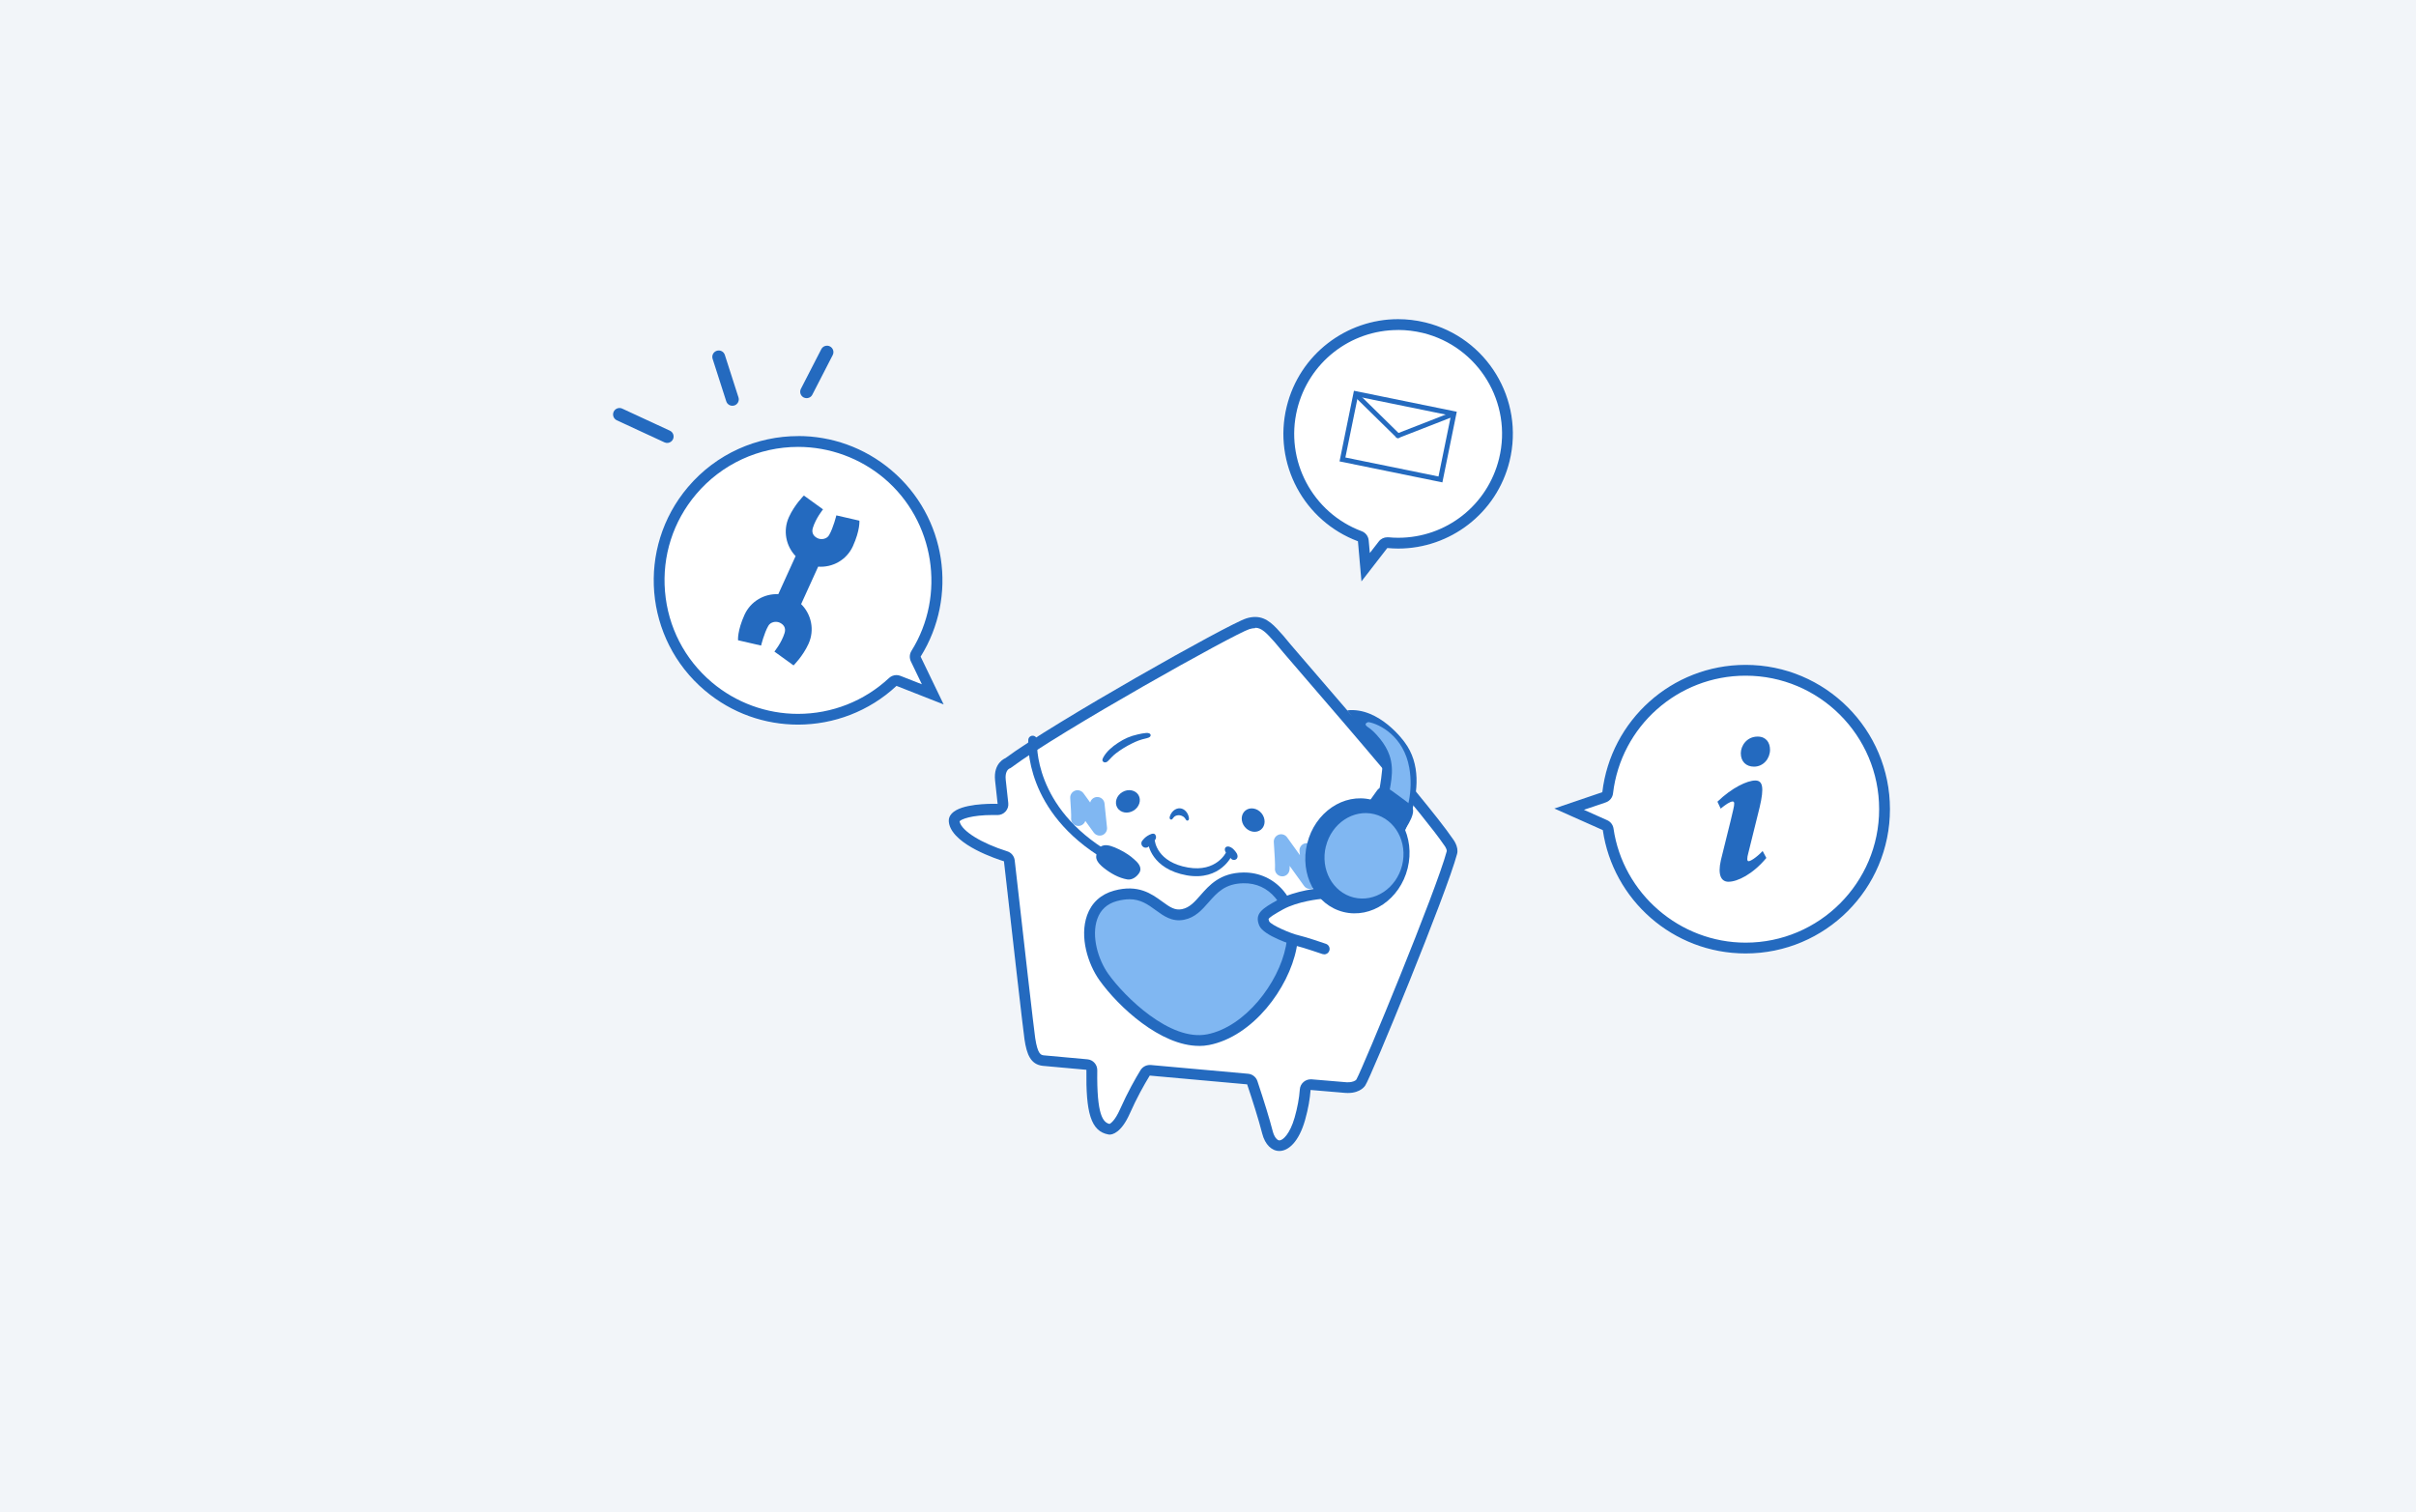 <svg width="666" height="417" viewBox="0 0 666 417" fill="none" xmlns="http://www.w3.org/2000/svg">
<rect width="666" height="417" fill="#F2F5F9"/>
<g clip-path="url(#clip0_2_5)">
<path d="M400.504 231.305C392.973 220.15 355.212 177.333 353.78 175.289C350.842 171.993 348.441 169.011 343.564 170.517C338.643 172.038 290.039 199.479 277.139 209.069C277.139 209.069 273.783 210.321 274.32 215.228C274.499 216.869 274.738 219.061 275.021 221.656C274.052 221.611 262.956 221.283 261.673 225.504C261.584 225.787 261.465 226.354 261.673 227.248C263.105 233.095 274.917 236.913 276.766 237.494C279.093 258.135 282.06 284.144 282.433 286.635C283.045 290.691 284.089 293.54 287.504 293.898C287.504 293.898 292.261 294.33 299.494 294.986C299.33 306.678 300.658 312.003 305.654 312.838C305.654 312.838 308.577 313.479 311.44 307.096C313.424 302.652 315.288 299.326 316.958 296.582C325.698 297.372 335.213 298.237 343.803 298.998C345.249 303.308 346.935 308.573 347.964 312.599C349.679 319.266 356.673 319.743 359.76 308.901C360.685 305.635 361.132 302.861 361.297 300.549C366.591 301.011 370.2 301.325 370.99 301.369C375.092 301.608 376.374 299.296 376.374 299.296C377.836 297.283 398.834 246.248 401.683 235.451C402.22 233.423 400.504 231.305 400.504 231.305Z" fill="white"/>
<path d="M346.01 173.097C347.755 173.097 349.067 174.469 351.23 176.9L351.468 177.169C352.139 178.034 354.347 180.614 360.193 187.399C371.572 200.598 392.764 225.176 398.044 232.975C398.073 233.035 398.133 233.11 398.178 233.154C398.58 233.676 398.879 234.452 398.819 234.691C396.015 245.324 375.778 294.315 373.928 297.611C373.854 297.701 373.854 297.671 373.824 297.76C373.645 297.939 373.018 298.416 371.587 298.416C371.453 298.416 371.318 298.416 371.169 298.416C370.677 298.387 368.619 298.223 361.565 297.611C361.475 297.611 361.386 297.611 361.296 297.611C360.595 297.611 359.909 297.865 359.358 298.327C358.746 298.849 358.373 299.58 358.314 300.385C358.135 302.816 357.657 305.426 356.882 308.14C355.57 312.734 353.616 314.449 352.691 314.449C352.095 314.449 351.274 313.584 350.842 311.913C349.962 308.498 348.53 303.86 346.621 298.103C346.249 296.985 345.234 296.179 344.056 296.075C335.466 295.3 325.951 294.449 317.212 293.659C317.122 293.659 317.033 293.659 316.943 293.659C315.914 293.659 314.945 294.196 314.393 295.091C313.021 297.343 310.948 300.937 308.711 305.948C307.369 308.96 306.205 309.736 305.862 309.915C304.073 309.482 302.298 307.559 302.477 295.106C302.492 293.54 301.314 292.227 299.763 292.093L287.802 291.004C286.982 290.915 286.072 290.825 285.371 286.262C285.028 283.98 282.224 259.552 279.719 237.241C279.585 236.063 278.779 235.078 277.646 234.735C270.562 232.513 265.178 229.172 264.552 226.637C264.537 226.563 264.522 226.503 264.522 226.458C264.999 225.877 267.818 224.728 273.709 224.728C274.305 224.728 274.723 224.728 274.872 224.743C274.917 224.743 274.946 224.743 274.991 224.743C275.811 224.743 276.602 224.4 277.169 223.789C277.765 223.147 278.048 222.297 277.944 221.432C277.661 218.852 277.422 216.645 277.243 215.019C277.005 212.827 277.899 212.126 278.198 211.947C278.511 211.858 278.6 211.768 278.884 211.559C292.336 201.567 340.387 174.708 344.414 173.47C344.996 173.291 345.518 173.202 345.995 173.202M346.01 170.115C345.264 170.115 344.444 170.234 343.549 170.517C338.628 172.038 290.024 199.479 277.124 209.069C277.124 209.069 273.768 210.322 274.305 215.228C274.484 216.869 274.723 219.061 275.006 221.656C274.842 221.656 274.38 221.641 273.724 221.641C270.532 221.641 262.717 221.999 261.658 225.504C261.569 225.787 261.45 226.354 261.658 227.249C263.09 233.095 274.902 236.913 276.751 237.494C279.078 258.135 282.045 284.144 282.418 286.635C283.03 290.691 284.074 293.54 287.489 293.898C287.489 293.898 292.246 294.33 299.479 294.986C299.315 306.679 300.643 312.003 305.639 312.838C305.639 312.838 305.728 312.853 305.877 312.853C306.623 312.853 309.054 312.405 311.425 307.096C313.409 302.652 315.273 299.326 316.943 296.582C325.683 297.373 335.198 298.238 343.788 298.998C345.234 303.308 346.92 308.573 347.949 312.599C348.724 315.627 350.588 317.372 352.676 317.372C355.197 317.372 358.045 314.821 359.745 308.901C360.67 305.635 361.117 302.861 361.281 300.549C366.576 301.011 370.185 301.325 370.975 301.369C371.184 301.369 371.378 301.384 371.557 301.384C375.196 301.384 376.359 299.296 376.359 299.296C377.821 297.283 398.819 246.249 401.668 235.451C402.204 233.423 400.489 231.305 400.489 231.305C392.958 220.15 355.197 177.333 353.765 175.29C351.364 172.59 349.321 170.115 345.995 170.115H346.01Z" fill="#246ABF"/>
<path d="M342.774 242.073C352.274 241.939 357.896 251.319 355.913 261.297C353.72 272.318 343.907 284.532 333.05 286.665C322.208 288.812 309.293 276.464 304.282 269.395C299.256 262.326 297.824 249.649 307.518 247.009C317.913 244.191 319.911 253.378 326.115 252.155C332.319 250.932 332.856 242.192 342.774 242.058" fill="#80B7F2"/>
<path d="M330.53 288.395C319.971 288.395 308.338 277.672 303.059 270.26C299.927 265.845 297.526 258.359 299.673 252.363C300.911 248.918 303.476 246.577 307.115 245.578C313.767 243.773 317.421 246.443 320.358 248.575C322.551 250.186 323.893 251.066 325.817 250.693C327.92 250.275 329.307 248.695 330.917 246.86C333.333 244.101 336.331 240.671 342.744 240.582C347.054 240.522 351.066 242.326 353.84 245.667C357.225 249.738 358.537 255.689 357.374 261.595C355.212 272.512 345.398 285.755 333.333 288.141C332.409 288.32 331.469 288.41 330.53 288.41V288.395ZM311.306 247.964C310.307 247.964 309.188 248.113 307.906 248.456C305.206 249.187 303.387 250.842 302.492 253.362C300.777 258.135 302.716 264.607 305.505 268.53C309.994 274.838 322.551 287.216 332.767 285.203C343.266 283.13 352.468 271.02 354.451 260.998C355.45 255.972 354.376 250.946 351.558 247.561C349.336 244.892 346.293 243.475 342.789 243.549C337.703 243.624 335.496 246.144 333.154 248.814C331.35 250.872 329.486 253.005 326.384 253.616C323.103 254.257 320.806 252.587 318.599 250.976C316.481 249.425 314.438 247.949 311.291 247.949L311.306 247.964Z" fill="#246ABF"/>
<path d="M361.132 245.13C360.506 245.13 359.88 244.832 359.492 244.295L355.51 238.762C355.51 239.239 355.51 239.627 355.465 239.88C355.331 240.984 354.317 241.789 353.213 241.625C352.11 241.491 351.334 240.477 351.468 239.373C351.543 238.717 351.349 235.138 351.14 232.2C351.081 231.305 351.617 230.47 352.468 230.157C353.318 229.844 354.257 230.142 354.794 230.873L358.343 235.809L358.224 234.705C358.105 233.602 358.91 232.603 360.014 232.498C361.117 232.379 362.117 233.184 362.221 234.288L363.116 242.908C363.205 243.818 362.683 244.668 361.833 244.996C361.595 245.085 361.356 245.13 361.117 245.13H361.132Z" fill="#80B7F2"/>
<path d="M303.148 230.41C302.522 230.41 301.895 230.112 301.508 229.575L299.181 226.354C298.883 227.249 297.988 227.86 297.019 227.726C295.915 227.592 295.14 226.592 295.274 225.489C295.318 224.952 295.184 222.253 295.02 220.06C294.961 219.165 295.497 218.33 296.348 218.017C297.183 217.704 298.137 218.002 298.674 218.733L300.523 221.283C300.732 220.493 301.403 219.866 302.268 219.777C303.387 219.658 304.371 220.463 304.475 221.566L305.161 228.188C305.251 229.098 304.729 229.948 303.879 230.276C303.64 230.366 303.402 230.41 303.163 230.41H303.148Z" fill="#80B7F2"/>
<path d="M365.04 261.654C365.04 261.654 359.581 259.79 357.747 259.373C355.927 258.97 349.231 256.45 348.486 254.615C347.74 252.781 348.128 252.11 352.9 249.485C357.657 246.86 364.503 246.353 364.503 246.353L370.289 246.621" fill="white"/>
<path d="M365.04 263.146C364.876 263.146 364.712 263.116 364.562 263.071C364.503 263.056 359.164 261.222 357.434 260.834C356.539 260.64 348.292 258.06 347.114 255.182C345.771 251.901 347.934 250.529 352.184 248.173C357.165 245.414 364.1 244.877 364.398 244.847C364.458 244.847 364.518 244.847 364.577 244.847L370.364 245.115C371.184 245.16 371.825 245.861 371.781 246.681C371.736 247.502 371.02 248.143 370.215 248.098L364.533 247.83C363.757 247.904 357.762 248.501 353.631 250.783C351.14 252.155 349.813 253.049 349.694 253.437C349.694 253.452 349.694 253.586 349.873 254.064C350.454 255.093 355.793 257.419 358.075 257.926C359.954 258.344 365.293 260.163 365.517 260.253C366.292 260.521 366.71 261.371 366.442 262.147C366.233 262.773 365.651 263.161 365.025 263.161L365.04 263.146Z" fill="#246ABF"/>
<path d="M304.61 210.232C304.446 210.232 304.267 210.173 304.132 210.053C303.968 209.919 303.864 209.71 303.894 209.517C303.924 209.263 304.028 209.039 304.147 208.831C305.012 207.22 306.623 205.863 308.174 204.849C309.994 203.656 311.5 202.984 313.692 202.492C314.274 202.358 315.377 202.134 315.974 202.105C316.6 202.075 317.122 202.224 317.182 202.656C317.242 203.044 316.973 203.357 316.063 203.566C314.259 203.984 313.468 204.297 311.977 205.028C310.486 205.758 309.024 206.668 307.697 207.667C307.249 208.01 306.832 208.383 306.444 208.786C306.056 209.188 305.698 209.606 305.281 209.979C305.102 210.128 304.848 210.232 304.61 210.218V210.232Z" fill="#246ABF"/>
<path d="M313.841 219.24C314.676 220.656 314.05 222.58 312.439 223.535C310.829 224.489 308.845 224.116 307.995 222.7C307.16 221.283 307.786 219.359 309.397 218.404C311.008 217.45 312.991 217.823 313.841 219.24Z" fill="#246ABF"/>
<path d="M343.281 223.52C342.013 224.579 341.968 226.592 343.161 228.039C344.369 229.486 346.368 229.784 347.621 228.74C348.888 227.681 348.933 225.668 347.74 224.221C346.532 222.774 344.533 222.476 343.281 223.52Z" fill="#246ABF"/>
<path d="M325.131 224.803C325.131 224.803 326.011 224.818 326.622 225.578C326.876 225.892 326.995 226.294 327.278 226.279C327.666 226.279 327.8 225.936 327.741 225.519C327.547 224.147 326.533 222.954 325.265 222.879C323.997 222.804 322.834 223.863 322.461 225.191C322.357 225.593 322.461 225.951 322.834 225.996C323.117 226.026 323.281 225.683 323.55 225.37C324.102 224.713 324.967 224.773 325.131 224.788V224.803Z" fill="#246ABF"/>
<path d="M339.567 235.929C339.567 235.929 336.465 242.938 327.189 241.372C317.346 239.612 316.466 232.648 316.466 232.334L318.33 231.693C318.33 231.932 318.927 237.733 327.502 239.21C335.362 240.567 338.001 235.019 338.016 234.959L339.552 235.929H339.567Z" fill="#246ABF"/>
<path d="M318.405 230.082C318.822 230.619 318.733 231.305 318.271 231.782L316.705 233.378C316.391 233.691 315.944 233.81 315.541 233.706C315.347 233.661 315.154 233.557 314.99 233.393C314.512 232.931 314.512 232.155 314.99 231.693C314.99 231.693 315.795 230.47 317.54 229.903C317.54 229.903 318.136 229.754 318.42 230.097L318.405 230.082Z" fill="#246ABF"/>
<path d="M338.3 233.423C337.464 233.587 337.539 234.541 337.912 235.004L339.329 236.734C339.478 236.913 339.672 237.032 339.88 237.092C340.194 237.166 340.552 237.107 340.82 236.883C341.267 236.51 341.223 235.839 340.939 235.347C340.939 235.347 340.268 234.139 339.314 233.647C339.09 233.542 338.717 233.348 338.3 233.423Z" fill="#246ABF"/>
<path d="M383.95 235.496C383.95 235.496 396.194 216.6 387.186 204.64C387.186 204.64 380.311 194.886 371.393 195.87L381.236 209.293C381.236 209.293 380.61 225.727 374.853 228.725L383.95 235.496Z" fill="#246ABF"/>
<path d="M381.773 234.556C381.773 234.556 390.781 224.669 388.484 211.694C386.963 203.059 380.341 199.629 377.224 199.107C377.224 199.107 375.509 199.494 377.179 200.568C377.582 200.837 377.955 201.12 378.313 201.448C379.133 202.194 379.864 203.014 380.55 203.879C381.594 205.206 382.474 206.668 383.026 208.264C383.756 210.366 383.831 212.648 383.562 214.826C383.294 216.943 382.906 219.076 382.25 221.104C381.355 223.878 379.983 226.369 378.402 228.785C378.283 228.979 376.956 230.947 376.956 230.947L381.788 234.541" fill="#80B7F2"/>
<path d="M382.802 235.212C382.802 235.212 387.783 228.636 389.021 225.668C390.11 223.073 389.379 222.312 388.037 221.268C386.694 220.224 383.428 217.883 383.428 217.883C383.428 217.883 380.878 216.063 379.581 217.987C378.283 219.911 372.81 227.189 372.81 227.189L382.817 235.198L382.802 235.212Z" fill="#246ABF"/>
<path d="M360.342 232.558C358.224 241.103 362.713 249.574 370.349 251.468C378 253.362 385.919 247.964 388.037 239.418C390.154 230.873 385.665 222.402 378.029 220.508C370.379 218.614 362.46 224.012 360.357 232.558" fill="#246ABF"/>
<path d="M365.487 233.378C363.921 239.716 367.351 246.025 373.153 247.471C378.954 248.903 384.934 244.936 386.515 238.583C388.081 232.245 384.651 225.936 378.85 224.489C373.048 223.058 367.068 227.025 365.502 233.378" fill="#80B7F2"/>
<path d="M305.385 237.316C305.803 237.316 306.205 237.107 306.429 236.719C306.772 236.137 306.578 235.407 305.997 235.064C284.849 222.626 285.819 204.893 285.863 204.148C285.908 203.477 285.416 202.91 284.745 202.865C284.089 202.82 283.507 203.313 283.462 203.984C283.403 204.789 282.269 223.923 304.774 237.152C304.968 237.271 305.176 237.316 305.385 237.316Z" fill="#246ABF"/>
<path d="M311.992 236.376C310.545 235.243 308.935 234.348 307.249 233.647C305.937 233.11 303.864 232.469 302.969 234.02C302.522 234.795 302 235.839 302.238 236.764C302.507 237.778 303.476 238.688 304.267 239.314C306.131 240.791 308.353 242.073 310.724 242.491C312.066 242.729 313.379 241.76 314.05 240.686C315.019 239.15 313.588 237.733 312.484 236.809C312.32 236.675 312.141 236.525 311.977 236.391L311.992 236.376Z" fill="#246ABF"/>
<path d="M481.202 183.328C460.815 183.328 444.022 198.659 441.696 218.435L428.467 222.938L441.83 228.889C444.619 248.128 461.188 262.907 481.202 262.907C503.185 262.907 520.992 245.085 520.992 223.117C520.992 201.15 503.17 183.328 481.202 183.328Z" fill="white"/>
<path d="M481.202 186.311C501.499 186.311 518.009 202.82 518.009 223.117C518.009 243.415 501.499 259.924 481.202 259.924C463.052 259.924 447.393 246.398 444.783 228.457C444.634 227.442 443.978 226.577 443.038 226.16L436.625 223.296L442.65 221.253C443.739 220.88 444.514 219.926 444.649 218.778C446.826 200.27 462.53 186.311 481.187 186.311M481.202 183.328C460.815 183.328 444.022 198.659 441.696 218.435L428.467 222.938L441.83 228.889C444.619 248.128 461.188 262.907 481.202 262.907C503.185 262.907 520.992 245.085 520.992 223.117C520.992 201.15 503.17 183.328 481.202 183.328Z" fill="#246ABF"/>
<path d="M486.914 236.569C483.156 241.103 478.92 243.131 476.474 243.131C474.506 243.131 473.432 241.342 474.386 237.166C475.52 232.394 476.892 227.263 477.787 223.266C478.204 221.537 478.145 221 477.608 221C477.011 221 475.639 221.835 474.327 222.968L473.432 221.059C477.429 217.182 481.664 215.213 483.872 215.213C485.9 215.213 486.377 217.062 485.065 222.61C484.17 226.309 482.857 231.439 481.963 235.138C481.545 236.629 481.545 237.464 482.022 237.464C482.499 237.464 483.991 236.629 485.9 234.661L486.914 236.569ZM487.928 206.742C487.928 209.128 486.138 211.395 483.514 211.395C481.366 211.395 479.875 210.023 479.875 207.697C479.875 205.668 481.485 203.103 484.528 203.103C486.854 203.103 487.928 204.774 487.928 206.742Z" fill="#246ABF"/>
<path d="M354.69 112.116C350.842 127.864 359.507 143.718 374.331 149.251L375.3 160.317L382.429 151.115C397.82 152.591 412.361 142.599 416.134 127.149C420.28 110.177 409.9 93.056 392.928 88.91C375.956 84.764 358.836 95.144 354.69 112.116Z" fill="white"/>
<path d="M385.397 90.983C387.679 90.983 389.975 91.266 392.227 91.803C407.573 95.561 416.999 111.086 413.241 126.432C410.094 139.288 398.67 148.281 385.442 148.281C384.532 148.281 383.622 148.236 382.712 148.146C382.623 148.146 382.518 148.146 382.429 148.146C381.519 148.146 380.639 148.564 380.073 149.31L377.612 152.486L377.299 149.011C377.194 147.863 376.449 146.879 375.375 146.476C361.789 141.405 354.138 126.954 357.583 112.846C360.73 99.975 372.168 90.997 385.382 90.997M385.397 88C371.154 88 358.224 97.679 354.69 112.115C350.842 127.864 359.507 143.717 374.331 149.25L375.3 160.316L382.429 151.114C383.443 151.204 384.442 151.263 385.442 151.263C399.669 151.263 412.599 141.584 416.134 127.148C420.28 110.176 409.9 93.055 392.928 88.909C390.408 88.298 387.887 88 385.397 88Z" fill="#246ABF"/>
<path d="M401.563 113.532L373.214 107.749L369.241 127.228L397.589 133.011L401.563 113.532Z" fill="white"/>
<path d="M374.301 109.371L399.968 114.606L396.538 131.384L370.871 126.149L374.301 109.371ZM373.228 107.746L369.26 127.223L397.611 133.01L401.578 113.532L373.228 107.746Z" fill="#246ABF"/>
<path d="M385.352 120.795C385.188 120.795 385.024 120.735 384.905 120.616L373.719 109.64C373.466 109.386 373.466 108.983 373.719 108.715C373.973 108.462 374.376 108.462 374.644 108.715L385.829 119.691C386.083 119.945 386.083 120.348 385.829 120.616C385.71 120.75 385.531 120.81 385.367 120.81L385.352 120.795Z" fill="#246ABF"/>
<path d="M385.352 120.795C385.099 120.795 384.845 120.631 384.741 120.377C384.606 120.049 384.77 119.661 385.113 119.542L399.759 113.83C400.087 113.696 400.475 113.86 400.594 114.203C400.728 114.531 400.564 114.919 400.221 115.038L385.576 120.75C385.501 120.78 385.412 120.795 385.337 120.795H385.352Z" fill="#246ABF"/>
<path d="M184.958 121.794C184.451 122.167 183.779 122.257 183.168 121.973L170.029 115.889C169.134 115.471 168.761 114.427 169.164 113.532C169.567 112.652 170.626 112.25 171.52 112.667L184.659 118.752C185.554 119.17 185.927 120.214 185.524 121.108C185.39 121.392 185.196 121.615 184.958 121.794Z" fill="#246ABF"/>
<path d="M202.556 111.757C202.556 111.757 202.466 111.787 202.421 111.802C201.497 112.101 200.498 111.593 200.199 110.654L196.441 98.947C196.143 98.022 196.65 97.023 197.589 96.725C198.514 96.426 199.513 96.933 199.812 97.873L203.57 109.58C203.853 110.46 203.406 111.414 202.556 111.757Z" fill="#246ABF"/>
<path d="M223.032 109.655C222.57 109.849 222.033 109.834 221.541 109.595C220.676 109.148 220.333 108.074 220.78 107.209L226.403 96.277C226.85 95.412 227.924 95.069 228.789 95.517C229.654 95.964 229.997 97.038 229.549 97.903L223.927 108.834C223.733 109.222 223.405 109.506 223.032 109.655Z" fill="#246ABF"/>
<path d="M194.294 190.412C209.848 203.581 232.592 202.731 247.133 189.145L260.137 194.26L253.784 181.077C264.089 164.582 261.002 142.599 245.716 129.669C228.938 115.471 203.838 117.559 189.641 134.337C175.443 151.115 177.531 176.215 194.308 190.412H194.294Z" fill="white"/>
<path d="M220.02 123.226C228.699 123.226 237.14 126.328 243.777 131.936C257.632 143.673 260.838 164.104 251.249 179.48C250.712 180.345 250.652 181.434 251.085 182.359L254.127 188.682L248.206 186.356C247.848 186.221 247.476 186.147 247.118 186.147C246.372 186.147 245.641 186.43 245.074 186.952C238.259 193.32 229.326 196.84 219.96 196.84C211.28 196.84 202.854 193.753 196.217 188.13C188.716 181.777 184.137 172.889 183.317 163.09C182.497 153.292 185.554 143.762 191.907 136.261C198.917 127.984 209.162 123.226 220.02 123.226ZM220.02 120.243C208.715 120.243 197.5 125.031 189.626 134.322C175.428 151.1 177.516 176.199 194.294 190.397C201.765 196.721 210.892 199.808 219.975 199.808C229.803 199.808 239.571 196.184 247.133 189.129L260.137 194.245L253.784 181.061C264.089 164.567 261.002 142.584 245.716 129.654C238.244 123.331 229.117 120.229 220.034 120.229L220.02 120.243Z" fill="#246ABF"/>
<path d="M220.84 166.58L225.538 156.245C229.49 156.543 233.382 154.411 235.112 150.608C237.14 146.134 236.902 143.569 236.902 143.569L230.549 142.107C230.549 142.107 229.713 145.552 228.55 147.551C227.954 148.609 226.477 148.893 225.463 148.445C224.449 147.998 223.614 147.088 224.061 145.597C224.896 142.868 226.88 140.452 226.88 140.452L221.6 136.634C221.6 136.634 219.02 139.169 217.469 142.599C215.784 146.313 216.649 150.548 219.319 153.337L214.546 163.836C210.699 163.657 206.94 165.79 205.24 169.503C203.212 173.978 203.45 176.543 203.45 176.543L209.804 178.004C209.804 178.004 210.639 174.559 211.802 172.561C212.399 171.502 213.875 171.218 214.889 171.666C215.903 172.113 216.739 173.023 216.291 174.514C215.456 177.244 213.472 179.66 213.472 179.66L218.752 183.477C218.752 183.477 221.332 180.942 222.883 177.512C224.613 173.709 223.658 169.354 220.84 166.58Z" fill="#246ABF"/>
</g>
<defs>
<clipPath id="clip0_2_5">
<rect width="351.992" height="229.357" fill="white" transform="translate(169 88)"/>
</clipPath>
</defs>
</svg>
